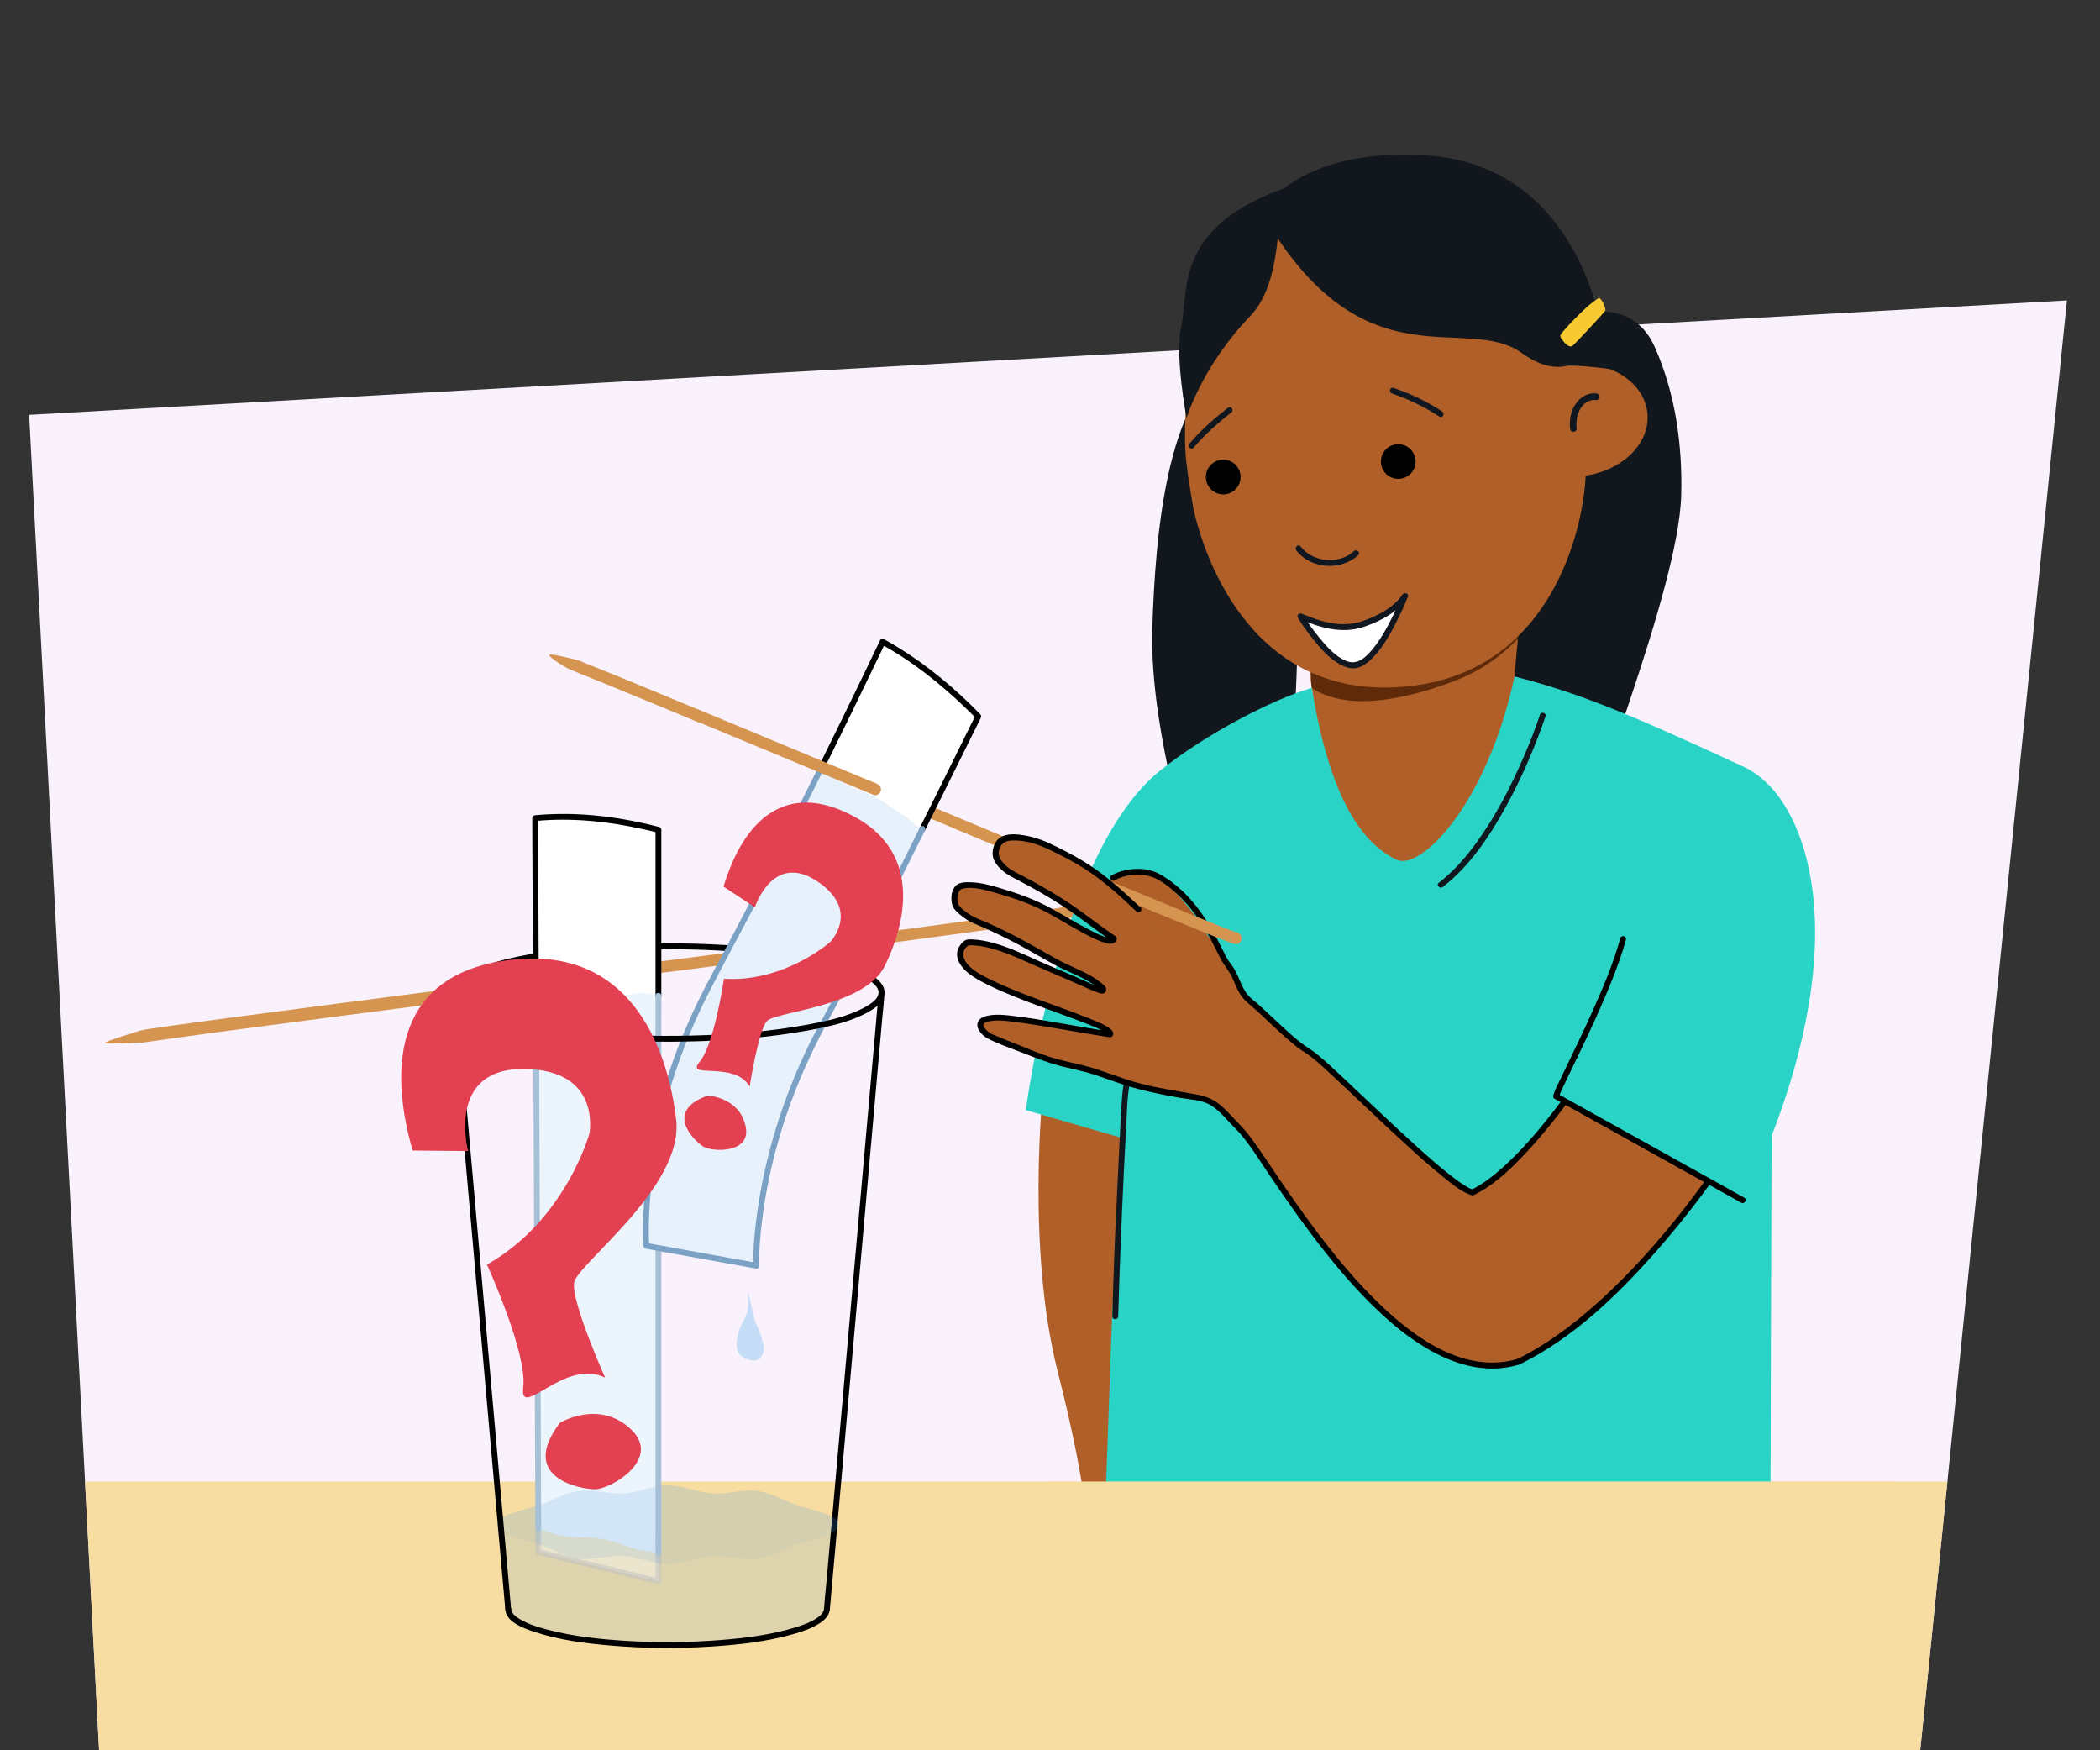 <?xml version="1.0" encoding="UTF-8"?>
<svg xmlns="http://www.w3.org/2000/svg" xmlns:xlink="http://www.w3.org/1999/xlink" version="1.1" viewBox="0 0 720 600">
  <rect x="0" y="0" width="720" height="600" fill="#333333" stroke="none"/>
  <!-- Generator: Adobe Illustrator 29.8.1, SVG Export Plug-In . SVG Version: 2.1.1 Build 2)  -->
  <defs>
    <style>
      .st0 {
        fill: #e34051;
      }

      .st1 {
        fill: #cb975c;
      }

      .st2 {
        mix-blend-mode: multiply;
        opacity: .56;
      }

      .st3 {
        opacity: .39;
      }

      .st3, .st4 {
        fill: #c0dbf6;
      }

      .st5 {
        fill: #92481f;
      }

      .st6 {
        fill: #d59551;
      }

      .st7 {
        fill: #29d4c7;
      }

      .st8 {
        fill: #11171f;
      }

      .st9 {
        fill: #5e2a09;
      }

      .st10 {
        opacity: .15;
      }

      .st10, .st11 {
        fill: #479de1;
      }

      .st12 {
        isolation: isolate;
      }

      .st11 {
        opacity: .2;
      }

      .st13 {
        fill: #c3c3c3;
      }

      .st14 {
        fill: #7ba2c5;
      }

      .st15 {
        fill: #101720;
      }

      .st16 {
        clip-path: url(#clippath-1);
      }

      .st17 {
        fill: #fff;
      }

      .st18 {
        fill: #f8dda3;
      }

      .st19 {
        fill: #f8ca31;
      }

      .st20 {
        opacity: .88;
      }

      .st21 {
        opacity: .44;
      }

      .st22 {
        opacity: .41;
      }

      .st23 {
        opacity: .53;
      }

      .st24 {
        opacity: .3;
      }

      .st25 {
        fill: #5ca747;
      }

      .st26 {
        fill: #12171d;
      }

      .st27 {
        fill: #af5f27;
      }

      .st28 {
        fill: #f9f2fd;
      }

      .st29 {
        clip-path: url(#clippath);
      }

      .st30 {
        fill: #a6c0d8;
      }
    </style>
    <clipPath id="clippath">
      <path id="Path_175711" data-name="Path_17571" class="st28" d="M33.99,600L10,142.21l698.65-39.23-50.29,497.02H33.99Z"/>
    </clipPath>
    <clipPath id="clippath-1">
      <path class="st27" d="M449.7,223.69l-.32,6.89c.19,2.93-.12,1.93.39,5.23,2.57,16.65.23,70.42,29.93,67.42,29.71-3,42.9-63.7,41.54-84.43l-.68-10.34c-6.47,5.39-15.4,10.15-25.92,13.37-17.42,5.32-33.72,6.69-44.95,1.87Z"/>
    </clipPath>
  </defs>
  <g class="st12">
    <g id="Voorgrond">
      <g>
        <g id="Achtergrond_2">
          <path id="Path_17571" class="st28" d="M33.99,600L10,142.21l698.65-39.23-50.29,497.02H33.99Z"/>
          <g class="st29">
            <rect class="st18" x="9.09" y="507.87" width="671.4" height="99.99"/>
          </g>
        </g>
        <path d="M170.11,348.65c-3.03-.9-6.06-1.93-8.84-3.45-1.61-.88-3.61-2.07-4.37-3.85s.57-3.43,2.07-4.6c2.51-1.95,5.65-3.12,8.63-4.12,4.43-1.48,9.01-2.52,13.59-3.39,12.56-2.36,25.4-3.34,38.16-3.7,14.09-.4,28.25,0,42.27,1.52,6.32.68,12.63,1.6,18.85,2.94,4.66,1.01,9.37,2.21,13.75,4.11,1.17.51,2.19-1.21,1.01-1.73-9.26-4.03-19.63-5.61-29.58-6.86-14.55-1.82-29.27-2.36-43.93-2.05-13.5.29-27.08,1.27-40.37,3.71-4.9.9-9.8,1.99-14.53,3.6-3.13,1.06-6.34,2.32-8.99,4.34-2.05,1.57-3.85,3.93-2.91,6.64.72,2.1,2.67,3.57,4.5,4.68,3.12,1.89,6.67,3.09,10.15,4.13,1.24.37,1.76-1.56.53-1.93h0Z"/>
        <path class="st10" d="M273.88,529.21c-4.14,1.13-8.71,4.35-14.42,5.11-4.63.62-9.92-1.18-15.31-.87-4.83.28-9.84,2.73-15.09,2.73s-10.26-2.44-15.08-2.73c-5.39-.32-10.68,1.48-15.31.87-5.7-.76-10.28-3.98-14.42-5.11-6.8-1.86-12.3-3.28-13.47-5.59-.52-.24-.56-.42-.56-.42,0,0,3.38,17.13,3.81,26.65.44,9.67,26.08,13.77,55.82,13.77s52.15-4.69,53.62-12.29c1.92-9.9,3.48-21.86,3.76-27.53-1.36,2.19-6.74,3.59-13.36,5.4Z"/>
        <g>
          <path class="st27" d="M449.7,223.69l-.32,6.89c.19,2.93-.12,1.93.39,5.23,2.57,16.65.23,70.42,29.93,67.42,29.71-3,42.9-63.7,41.54-84.43l-.68-10.34c-6.47,5.39-15.4,10.15-25.92,13.37-17.42,5.32-33.72,6.69-44.95,1.87Z"/>
          <g class="st16">
            <path class="st9" d="M447.91,214.53l.81,20.54c11.79,8.93,31.72,5.2,49.37-1.42,11.64-4.37,17.94-10.11,25.56-17.76l.05-1.06c-11.08,9.85-22.24,16.48-37.72,16.19-15.48-.29-27.37-6.22-38.07-16.48Z"/>
          </g>
        </g>
        <path class="st26" d="M542.26,293.58c-.82-10.14,33.34-90.55,34.16-123.92.42-17.22-1.94-34.66-9.08-50.72-2.26-5.09-6.02-9.37-12.01-11.26-5.45-1.72-11.31-1.06-15.83,2.1-3.8,2.66,3.51-.76.94,2.84-.7.99-8.34,19.96-8.3,22.13.31,17.51-25.13,122.07-7.64,156.74l17.76,2.09Z"/>
        <path class="st26" d="M443.09,132.69c-.54-1.6-2.08-2.49-2.85-4.83-1.98-5.97-7.02-6.21-12.27-5.35-28.36,4.62-31.91,63.57-32.88,92.37-1.06,31.64,10.76,70.7,15.65,89.71,16.64-3.96,5.45-4.47,22.52-3.38,17.71-28.89,9.78-156.94,11.58-160.28.68-1.26-1.75-8.24-1.75-8.24Z"/>
        <path class="st6" d="M202.13,336.66c17.13-2.17,34.26-4.37,51.38-6.6,15.7-2.04,31.39-4.11,47.09-6.2,12.83-1.71,25.66-3.44,38.49-5.21,8.54-1.18,17.08-2.36,25.6-3.65,2.18-.33,4.37-.66,6.55-1.05.5-.09,1.01-.16,1.5-.3,1.48-.43,2.45-2.17,1.16-3.46-.43-.43-.95-.57-1.53-.61-2.57-.21-2.55,3.79,0,4-.37-.03-.93-.13-1.29-.56l-.51-.88-.07-.52.27-1.01c.05-.1.9-1.06,1.11-.87,0,0-.13.04-.14.04-.18.02-.37.09-.54.12-.63.13-1.26.24-1.9.35-2.31.39-4.63.74-6.95,1.09-8.3,1.24-16.61,2.4-24.92,3.54-26.92,3.72-53.87,7.27-80.82,10.78-18.15,2.36-36.3,4.7-54.45,7-1.07.14-2,.82-2,2,0,.98.92,2.14,2,2h0Z"/>
        <g>
          <g class="st22">
            <path class="st17" d="M225.74,542.09v-9.81c-1.24-.05-2.74-.2-4.84-.58-7.06-1.3-6.9-2.69-13.96-3.99-7.06-1.3-7.22.1-14.28-1.2-4.15-.76-5.8-1.56-7.89-2.35l.07,7.87,40.9,10.06Z"/>
          </g>
          <g class="st2">
            <path class="st13" d="M183.56,524.16c.02,2.62.05,5.25.07,7.87,0,.43.31.86.73.96,12,2.94,24,5.87,36,8.81,1.7.42,3.41.83,5.11,1.25.63.15,1.27-.3,1.27-.96v-9.81c0-1.29-2-1.29-2,0v9.81l1.27-.96c-12-2.94-24-5.87-36-8.81-1.7-.42-3.41-.83-5.11-1.25l.73.96c-.02-2.62-.05-5.25-.07-7.87-.01-1.29-2.01-1.29-2,0h0Z"/>
          </g>
        </g>
        <g>
          <path class="st17" d="M203.69,280.42c-10.16-.96-20.09.02-20.09.02l1.07,243.65c2.09.79,3.74,1.59,7.89,2.35,2.84.52,4.56.61,6.07.61,2.19,0,3.96-.17,8.11.59,4.31.79,5.93,1.62,8.14,2.44l.22.04c1.39.51,3.02,1.01,5.69,1.5,2.11.39,3.6.53,4.84.58v-247.76s-11.66-3.06-21.95-4.03Z"/>
          <path d="M226.74,341.34c0-6.41,0-12.82,0-19.23,0-10.21,0-20.43,0-30.64v-7.01c0-.43-.31-.85-.73-.96-11.97-3.12-24.24-4.85-36.62-4.41-1.97.07-3.94.17-5.91.36-.54.05-1,.42-1,1,.03,6.76.06,13.52.09,20.28.05,10.82.1,21.64.14,32.47.01,2.48.02,4.95.03,7.43,0,1.29,2.01,1.29,2,0-.03-6.76-.06-13.52-.09-20.28-.05-10.82-.1-21.64-.14-32.47-.01-2.48-.02-4.95-.03-7.43l-1,1c12.49-1.21,24.91.1,37.12,2.82,1.63.36,3.26.74,4.88,1.16l-.73-.96c0,6.41,0,12.82,0,19.23,0,10.21,0,20.43,0,30.64v7.01c0,1.29,2,1.29,2,0h0Z"/>
        </g>
        <g class="st23">
          <path class="st5" d="M200.33,501.05c.59.76,1.36,1.35,2.05,2.02s1.45,1.4,2.32,1.93c1.17.71,2.7,1.31,4.07.92,1.17-.34,1.9-1.48,1.85-2.67-.03-.87-.45-1.75-.96-2.44-.64-.88-1.45-1.58-2.6-1.57-.46,0-.92.13-1.36.24-.16.04-.72.1-.08.05-.66.05.57.15.79.4l-1.95,3.34c.78.18,1.51.48,2.32.53.71.04,1.36-.16,1.99-.46,1.6-.76,2.15-2.71.87-4.04-.76-.79-2.03-.96-3.07-.91s-2.23.26-3.03,1.02c-.99.95-.62,2.43.4,3.14s2.8.94,3.95.3c1.49-.82,1.97-2.88.76-4.16-1.27-1.34-3.31-1.52-5-1.06-1.07.29-2.22.87-2.54,2.03-.44,1.58.9,2.85,2.34,3.12,1.22.23,2.5.01,3.71-.18,1.29-.21,2.46-.85,3.41-1.74,1.4-1.32,1.59-3.37-.1-4.55-1.01-.71-2.48-.77-3.67-.73-1.33.04-2.71.34-3.8,1.12-.68.49-1.35,1.1-1.59,1.94-.28,1,.07,2.03.8,2.75.98.94,2.43.99,3.69.86,1.4-.14,2.8-.48,3.98-1.28s2.34-1.91,2.54-3.4-.68-2.82-2.01-3.48c-1.18-.58-2.44-.88-3.74-1.04-.69-.08-1.38-.1-2.07-.08-.65.01-1.32,0-1.95.19-.96.29-1.75,1.06-2.04,2.02-.12.41-.13.82-.08,1.23.03.19.05.38.09.57.05.22.04.53.03-.08,0-.65.47-1.22,1.08-1.41-.17.05-.22-.02.36-.04h-.05c.77-.04,1.06.48.86,1.57.33,1.17.87,1.58-.21,1.85-1.6.41-.56.04-.44.06.11.02.24,0,.34,0,.66.04,1.33.12,1.99.17.61.05,1.31.13,1.9-.06,1.06-.33,1.7-1.4,1.43-2.5-.22-.87-.94-1.55-1.8-1.78-1.04-.28-2.19-.11-3.22.12-1.34.3-2.66.9-3.69,1.82-1.23,1.09-1.72,3.04-.4,4.29.8.75,1.88.91,2.91,1.11,1.47.29,2.94.38,4.42.11,1.86-.35,4.71-2.27,3.46-4.47-.74-1.3-2.47-1.44-3.77-1.11s-2.45,1.21-3.27,2.29c-.72.95-1.09,2.26-.75,3.43s1.29,1.92,2.39,2.35c1.58.61,3.63.54,5.17-.17,1.13-.52,2.05-1.43,2.69-2.49.31-.51.65-1.07.8-1.65.27-1.01-.03-2.03-.7-2.8s-1.74-1.23-2.75-1.52c-.89-.25-1.81-.5-2.72-.69-1.56-.33-2.98-.3-4.45.36-.62.28-.99,1.08-.99,1.73,0,.77.41,1.29.99,1.73.87.66,2.14.79,3.19.7.92-.08,1.87-.23,2.74-.56,1.2-.46,2.32-1.14,3.01-2.26.78-1.27,1.07-3.18-.03-4.35-.14-.14-.33-.28-.49-.39-.14-.09-.85-.39-.49-.22s-.39-.17-.32-.14c-.17-.07-.33-.14-.5-.2-.59-.19-1.24-.3-1.85-.4-.85-.13-1.72-.24-2.58-.17-1.53.12-3.37.39-4.44,1.61-1.01,1.14-1,2.89.11,3.98.37.37.81.62,1.28.82.16.07.32.13.47.21.08.04.15.09.23.12.3.13-.34-.32-.12-.08l.88-3.34c-.08.03-.18.04-.26.08-.21.08.52-.06.08,0-.33.04-.68.07-1,.14-.7.16-1.44.59-1.78,1.25-.72,1.4.01,2.69.87,3.79.11.14.21.28.33.41.13.16-.22-.42-.12-.16.06.16-.02-.11-.02-.13-.14-1.16.39-1.48.08-1.03-.06.09-.11.18-.16.27-.13.26-.25.55-.32.83-.31,1.38-.11,2.93,1.19,3.74,1.16.73,2.52-.02,2.94-1.2s-.27-2.43-1.29-3.01c-1.35-.77-2.98-.04-3.38,1.42-.57,2.06,1.64,3.06,3.28,3.16,1,.06,2.09-.32,2.6-1.24.58-1.06.41-2.5-.45-3.37-.68-.7-1.59-.89-2.53-.98-.33-.03-.66-.05-1-.02-.28.02-.6.06-.88.14-.21.07-.42.16-.63.26.24-.09.24-.11.02-.06-1.04.15-1.7,1.52-1.4,2.46.37,1.14,1.35,1.56,2.46,1.4.21-.03.35-.09.55-.18.3-.13.32-.14.06-.02l.17-.04c0,.06-.34.02.08.03.15,0,.29.02.44.03.35,0-.33-.1-.11-.02.03.01.31.07.3.07l-.25-.11c.14.08.14.08-.01-.03-.2-.26-.51-.53-.49-.9l.2-.66.9-.7c.44-.14.34-.03.08-.03-.08,0-.17-.02-.25-.02-.2.01.49.1.32.04-.13-.05-.31-.09-.45-.11-.22-.03.43.24.17.07l.27.21c-.22,1.94-.12,2.59.3,1.94l-1.2.92c-.9.19-2.14-.58-1.74-1.7l2.94-1.2c.32.2.54.47.64.81-.05-.21-.04-.14.02.19,0,0,.08-.65-.02-.22-.08.37.04-.07.04-.14.05-.15.03-.1-.05.14.04-.07.08-.13.13-.2.57-.96.46-2.08-.19-2.97-.15-.21-.31-.41-.47-.61-.04-.05-.07-.09-.11-.14-.13-.16-.1-.13.08.11-.1.1-.56-1.19-.28-.35-.09-.36-.1-.12-.03.71-.17.54-.49.89-.97,1.04.03.03.35-.13.38-.08-.3.04-.34.05-.12.02.22-.03.44-.06.66-.09.15-.03.3-.05.45-.11,1.42-.53,1.97-2.18.88-3.34-.42-.46-.96-.68-1.51-.93-.11-.05-.21-.1-.32-.15-.08-.04-.47-.24-.17-.09.2.1.13.09.05.01.11.11.2.24.26.38.07.15.11.31.11.48,0-.26-.04.28-.04.29-.09.32-.1.29-.32.54.26-.29-.16.08-.11.06.08-.04.17-.1.25-.14.35-.2-.34.1-.04.02.23-.07.46-.14.7-.19.11-.02.22-.04.33-.06.05,0,.11-.02.16-.03.29-.05-.17.04-.21.03.14.05.45-.05.61-.06.15,0,.3-.02.44-.02.19,0,.37.01.56.03.1,0,.2.02.31.03,0,0,.34.04.14.01s.13.02.14.02c.1.02.2.04.3.06.24.05.47.11.7.16.21.05.43.11.64.15s0,0-.04-.03c.14.05.27.13.41.19l.24.1-.96-1.01c-.02-.07-.01-.22-.04-.28-.05-.11,0,0-.03.11-.02.07-.22.49-.09.29.11-.18-.03.02-.05.05.01-.02.24-.26.09-.1-.05.05-.36.39-.18.21.16-.16.01,0-.04.03-.07.04-.13.08-.2.12s-.13.08-.2.11c-.05.03-.45.2-.18.09.24-.09,0,0-.05.01-.1.03-.19.07-.29.09-.16.05-.32.09-.48.13-.14.03-.29.06-.43.09-.02,0-.24.06-.27.05.08.03.39-.04.09-.01-.11.01-1.03-.02-1.06.02.02-.03.49.12.1.01-.02,0-.27-.05-.27-.07,0-.07.33.25.17.07-.06-.06-.2-.13-.27-.18v3.45c-.3.13.09,0,.2-.04.04,0,.32-.04.09-.02s.06,0,.09,0c.18,0,.36,0,.54.01.03,0,.33.04.09,0s.14.03.18.04c.63.12,1.25.32,1.88.47.51.12,1.02.25,1.53.41.01,0,.19.06.19.07,0,.03-.36-.2-.18-.08.12.08.26.14.38.2.31.16-.29-.26-.04-.03.05.04.2.19-.02-.04-.1-.13-.12-.16-.07-.07.05.09.04.06-.04-.1-.04-.24-.09-.47-.06-.73,0-.03.16-.3.05-.09-.08.15-.16.29-.24.44s-.16.28-.24.42c-.04.07-.09.13-.13.2-.13.2-.07.07.03-.04-.11.11-.2.23-.31.33-.14.14-.34.24-.06.07-.13.08-.26.17-.4.25-.07.04-.15.07-.22.11-.25.15.38-.11.24-.1-.15.01-.33.1-.49.13-.09.02-.44.07-.06.02s-.05,0-.14,0c-.21.01-.43.02-.64.01-.11,0-.22,0-.33-.02-.05,0-.11-.01-.16-.02-.24-.01.44.09.21.03-.2-.06-.41-.1-.61-.15-.04,0-.11-.05-.14-.05,0,0,.4.2.25.1-.05-.04-.22-.16-.28-.16.18.01.32.36.13.09s.28.4.11.13c-.16-.25.15.46.08.16,0,.02,0,.46.04.31.01-.04,0-.15,0-.19-.03-.17,0,.26-.04.27.05-.03,0-.25.07-.26.04,0-.21.35-.06.16.04-.05.07-.13.1-.19.04-.06.08-.12.12-.18.11-.19-.07.1-.08.11.13-.11.26-.25.38-.38.14-.16-.08.05-.1.07.06-.04.13-.09.19-.13.13-.08.27-.15.4-.23.18-.12-.1.04-.13.05.07-.02.14-.05.21-.07s.14-.04.21-.06c.33-.09-.1,0-.11,0,.03-.07.56.05.02-.04.35.06.05.04-.13-.08l-.4-.99c-.43-.4-.54-.79-.32-1.18.09-.27.1-.22.04-.13-.02.04.27-.44.19-.26-.02.04-.09.09-.13.12-.08.07.41-.28.1-.08-.08.05-.17.11-.25.16-.17.11-.35.2-.53.29-.3.17.13-.1.23-.09-.07,0-.2.06-.26.08-.18.05-.36.08-.54.11.37-.05-.19,0-.31,0-.38.01-.76,0-1.14-.04-.09,0-.19-.02-.28-.03.04,0,.3.05.07,0-.21-.04-.42-.08-.63-.12-.24-.05-.49-.09-.74-.14-.15-.03-.29-.07-.44-.11-.02,0-.17-.06-.18-.06.05-.05.43.26.11.03-.18-.12.22.18.2.16l.44,1.05-.04.28s-.16.38-.05.18c.1-.19-.22.2-.04.07.05-.04.11-.1.16-.15.24-.23-.04.08-.08.06.03.01.4-.26.43-.27.19-.11.39-.22.59-.3-.3.12.24-.07.33-.1.21-.07.43-.12.65-.17.09-.02.19-.04.28-.06.04,0,.42-.07.2-.04-.19.03.09,0,.14-.01.12,0,.23-.02.35-.02.06,0,.11,0,.17,0,.27-.01-.13-.02-.2-.04.13.03.13.08-.04-.04-.5-.35-.97-.49-.87-1.45l.27-1.01h0c.24-.23.48-.47.72-.7.39-.26.59-.22.4-.17.95-.24.55-.05.4-.05-.09,0-.17,0-.26,0-.26,0-.51-.02-.77-.04-.58-.04-1.15-.1-1.73-.15-.48-.04-.93-.07-1.4.05-1.52.38-2.3,2.3-1.34,3.56.72.93,2.12,1.13,3.12.52,1.11-.69,1.43-1.89,1.12-3.11l-.02-.08c-.04-.19-.05-.2-.01-.04l.02.12c0,.26-.07.48-.22.66-.07.09-.65.44-.64.34,0-.03,1.49-.04,1.59-.04.28,0,.55.01.83.03.1,0,.21.02.31.03.34,0-.25-.05.08,0,.49.08.96.2,1.44.34.16.05.32.11.49.16.37.12-.1-.05-.1-.05.03,0,.2.1.25.12.03.02.23.13.23.14-.03.08-.31-.41-.1-.08.05.08.24.33-.08-.12.17.25-.06-.14-.08-.27-.03-.17.04-.3.06-.46.03-.24-.03.02-.06.11-.09.25.22-.21.03-.02-.08.08-.14.16-.22.23-.13.13-.26.24-.4.36-.26.22,0,0,.04-.04-.16.1-.3.2-.46.29-.11.06-.21.11-.32.17.07-.04.35-.12-.02,0-.23.08-.46.15-.69.21s-.47.1-.71.14c.37-.05-.12,0-.25.01-.18.01-.36.02-.55.02-.1,0-.19,0-.29,0-.36,0,.05,0,.11.01-.32-.06.03.03.1.07-.3-.16.05.05.09.09.5.47.36,1.01.21,1.53-.14.19-.16.23-.06.12.04-.04.08-.08.12-.11.2-.2-.25.12,0,.01.1-.04.19-.12.28-.17.06-.03.38-.15.13-.07s.09-.02.15-.04c.21-.06.42-.1.64-.15.29-.06-.34.01-.04.01.14,0,.28-.02.41-.02.44-.01.88.02,1.32.05.26.02.1-.08-.06,0,.04-.02.27.06.29.07.12.03.33.16-.1-.05l.11.06c-.2-.1-.34-.27-.41-.49-.21-.37-.33-.75-.12-1.18,0-.02.12-.27.17-.26-.03,0-.47.45-.52.49.3-.27-.14.08-.26.15-.09.05-.19.09-.28.15.38-.22,0-.01-.11.03-.21.07-.43.1-.65.15.31-.08.05,0-.12.01-.42.05-.83.12-1.26.14-.1,0-.21,0-.31,0-.08,0-.15,0-.23,0-.16-.01-.1,0,.17.03-.03.03-.26-.09-.26-.06,0-.02.4.22.14.05.2.13.37.29.48.5.36.64.34,1.21-.04,1.7-.26.36-.31.47-.17.32.02-.02-.43.38-.22.18.05-.05.35-.16,0-.02s.14-.04.24-.07c.15-.04.3-.08.45-.11.06-.01.13-.02.19-.04.34-.07-.14.03-.22.02.09,0,.23-.01.33-.02.34-.04-.52-.12-.14-.02.15.04.29.07.44.11.07.02.14.05.2.07.32.09-.31-.19-.14-.06.05.04.12.08.18.1.21.07-.35-.33-.15-.11-.5-.53-.55-1.42-.04-1.96-.26.27-.08-.06.51-.26-.34.11.36-.05.1-.01-.02,0-.2,0-.2,0,.28.04.34.05.19.02-.07-.01-.14-.03-.2-.05-.24-.04-.03-.14.11.07-.04-.06-.22-.12-.28-.16l.4,3.14c-.34.25-.43.32-.27.21.17-.09.07-.05-.28.11.08,0,.17-.06.25-.08.09-.03.19-.04.28-.07.52-.13-.36.01,0,0,.22-.01.44-.03.67-.02.07,0,.14,0,.22.01.22.02.14.01-.23-.03.03.03.24.06.27.06.31.04-.42-.21-.18-.07-.22-.13-.39-.31-.52-.54-.2-.31-.22-.64-.06-1-.05-.35.04-.65.27-.89.26-.19.3-.24.12-.13-.27.21.36-.08.04-.02-.1.02-.42.18-.13.05.2-.03.19-.04-.03-.04.23.03.23.02-.01-.03-.41-.14-.83-.26-1.25-.36-1.98-.45-3.29,1.85-1.95,3.34.71.78,1.77.86,2.74.68.27-.05.54-.13.81-.19.16-.04.54-.04-.08,0,.49-.03-.99-.41-.59-.16-.18-.11-.36-.29-.1-.03.28.27-.22-.37-.01,0,.07.12.14.22.2.34.03.06.06.12.09.18.07.14.04.08-.08-.19,0,.04.07.28.1.32-.12-.18-.06-.39,0-.62.12-.48.53-.85,1-.99-.32.1.57-.01.12-.03-.17,0,.53.14.11,0-.11-.03-.22-.06-.33-.09-.08-.03-.45-.2-.14-.04s-.1-.05-.16-.08c-.15-.07-.3-.15-.45-.24-.09-.05-.17-.1-.25-.16-.04-.02-.49-.38-.18-.11-.55-.46-1.04-.98-1.56-1.47-.57-.53-1.17-1.02-1.65-1.64-.65-.83-2.16-.73-2.83,0-.81.88-.69,1.94,0,2.83h0Z"/>
        </g>
        <path class="st27" d="M357.69,372.57s-5.99,54.87,4.99,97.77c10.97,42.9,10.97,61.85,10.97,61.85l30.93-16.96,2.99-45.89s-5.99-61.85-6.98-65.84c-1-3.99-17.96-30.93-17.96-30.93h-24.94Z"/>
        <g>
          <path class="st7" d="M397.87,264.06c15.87-12.64,38.56-24.39,51.9-28.25,5.64,34.71,15.75,52.67,29.1,58.92,8.22,3.85,30.92-18.93,40.4-62.83,20.77,5.34,36.43,11.42,78.25,30.8,14.47,6.71,20.17,24.41,22.19,33,12.17,51.88-22.19,115.72-22.19,115.72l-7.64-21.43,17.67-49.19-.69,225.29-229.67-1.11,4.12-114.43s3.12-46.3,2.99-60.56l-32.59-9.44s11.4-88.8,46.16-116.49Z"/>
          <path class="st8" d="M527.96,245.03c-1.63,5.04-3.62,9.98-5.73,14.84-4.38,10.1-9.51,20-15.98,28.94-3.71,5.12-7.95,9.95-12.97,13.83-1.02.79.41,2.19,1.41,1.41,9.11-7.05,15.8-17.04,21.34-27.01,4.64-8.35,8.58-17.12,11.93-26.06.67-1.79,1.34-3.6,1.93-5.42.4-1.23-1.53-1.75-1.93-.53h0Z"/>
        </g>
        <g class="st20">
          <path class="st4" d="M256.39,442.64c.05,2.75.42,5.38-.32,7.52-.56,1.64-1.03,2.22-1.8,3.78-.89,1.81-1.46,3.78-1.66,5.79-.17,1.64-.03,3.46,1.07,4.69.73.81,1.77,1.25,2.81,1.59.88.29,1.83.54,2.73.32,1.23-.29,2.14-1.42,2.48-2.64s.14-2.09-.12-3.32c-.41-1.92-1.4-4.82-2.35-6.54-.7-1.27-2.32-9.84-2.84-11.19Z"/>
        </g>
        <path d="M301.23,340.62c-.17,1.88-.33,3.75-.5,5.63-.45,5.11-.91,10.22-1.36,15.33l-2.01,22.67c-.82,9.26-1.64,18.53-2.46,27.79-.9,10.11-1.79,20.21-2.69,30.32l-2.71,30.6c-.84,9.51-1.69,19.03-2.53,28.54-.71,8.04-1.43,16.08-2.14,24.12-.51,5.78-1.03,11.57-1.54,17.35-.24,2.74-.6,5.5-.73,8.25,0,.12-.02.23-.03.35-.11,1.28,1.89,1.27,2,0,.17-1.88.33-3.75.5-5.63l1.36-15.33c.67-7.56,1.34-15.12,2.01-22.67.82-9.26,1.64-18.53,2.46-27.79.9-10.11,1.79-20.21,2.69-30.32l2.71-30.6c.84-9.51,1.69-19.03,2.53-28.54l2.14-24.12c.51-5.78,1.03-11.57,1.54-17.35.24-2.74.6-5.5.73-8.25,0-.12.02-.23.03-.35.11-1.28-1.89-1.27-2,0h0Z"/>
        <path class="st1" d="M459.96,434.63c-10.73-12.75-22.48-30.06-30.08-40.96-2.22-3.19-10.11-13.58-13.7-15.06-3.11-1.28-8.68-2.71-11.99-3.32-17.49-3.21-18.21-4.4-28.72-7.86-6.2-2.04-12.64-2.72-18.69-5.16-2.08-.84-16.09-6.19-18.03-7.31-1.08-.62-7.35-5.93,3.55-6.19,9.05.5,29.18,4.52,38.16,5.78,1.4-3.31-35.35-12.55-47.57-21.29-1.72-1.23-4.01-3.44-3.91-6.56.05-1.58,1.98-3.62,2.79-3.64,9.93-.24,21.89,7.05,30.73,10.52,5.47,2.14,12.15,5.09,15.2,6.01.32.1.52-.38.31-.63-3.41-3.98-11.15-6.54-15.98-9.3-8.44-4.82-16.12-9.6-28.33-14.72-1.32-.55-5.51-3.79-5.87-5.17-.48-1.83-.47-4.17.91-5.76,1.24-1.43,6.42-.89,8.25-.44,6.91,1.68,16.68,4.56,25.21,9.72,17.23,10.43,19.1,9.83,19.55,8.48-13.41-9.6-22.47-15.67-33.44-22.03-2.21-1.28-4.65-1.8-6.29-3.76-1.64-1.96-1.26-3.34-.18-5.65,1.05-2.24,3.42-3,5.9-3.02,2.47-.01,6.75.88,9.02,1.86,10.68,4.64,17.39,8.25,28.3,17.51,2.21,1.87,2.29,2.8,4.23,4.07.43.28,4.5,6.86,7.81,7.96,2.72.9,7.16-.91,9.31.83,4.65,3.77,6.56-1.14,10.23,4.04,7.12,10.07,4.78,11.53,11.87,19.53,4.32,4.87,30.97,27.03,35.86,31.33,7.77,6.86,32.21,31.09,44.39,37.4l18.6,14.9,2.7,34.51s-7.07,3.33-7.21,4.02-5.39,2.45-5.39,2.45c0,0-6.11,1.2-10.01.34-3.9-.86-15.06-4.39-22.18-9.54-7.11-5.15-25.29-23.9-25.29-23.9"/>
        <path class="st27" d="M459.96,434.63c-10.73-12.75-22.48-30.06-30.08-40.96-2.22-3.19-10.11-13.58-13.7-15.06-3.11-1.28-8.68-2.71-11.99-3.32-17.49-3.21-18.21-4.4-28.72-7.86-6.2-2.04-12.64-2.72-18.69-5.16-2.08-.84-16.09-6.19-18.03-7.31-1.08-.62-7.35-5.93,3.55-6.19,9.05.5,29.18,4.52,38.16,5.78,1.4-3.31-35.35-12.55-47.57-21.29-1.72-1.23-4.01-3.44-3.91-6.56.05-1.58,1.98-3.62,2.79-3.64,9.93-.24,21.89,7.05,30.73,10.52,5.47,2.14,12.15,5.09,15.2,6.01.32.1.52-.38.31-.63-3.41-3.98-11.15-6.54-15.98-9.3-8.44-4.82-16.12-9.6-28.33-14.72-1.32-.55-5.51-3.79-5.87-5.17-.48-1.83-.47-4.17.91-5.76,1.24-1.43,6.42-.89,8.25-.44,6.91,1.68,16.68,4.56,25.21,9.72,17.23,10.43,19.1,9.83,19.55,8.48-13.41-9.6-22.47-15.67-33.44-22.03-2.21-1.28-4.65-1.8-6.29-3.76-1.64-1.96-1.26-3.34-.18-5.65,1.05-2.24,3.42-3,5.9-3.02,2.47-.01,6.75.88,9.02,1.86,10.68,4.64,17.39,8.25,28.3,17.51,2.21,1.87,2.29,2.8,4.23,4.07.43.28,4.5,6.86,7.81,7.96,2.72.9,7.16-.91,9.31.83,4.65,3.77,6.56-1.14,10.23,4.04,7.12,10.07,4.78,11.53,11.87,19.53,4.32,4.87,30.97,27.03,35.86,31.33,7.77,6.86,32.21,31.09,44.39,37.4l18.6,14.9,2.7,34.51s-7.07,3.33-7.21,4.02-5.39,2.45-5.39,2.45c0,0-6.11,1.2-10.01.34-3.9-.86-15.06-4.39-22.18-9.54-7.11-5.15-25.29-23.9-25.29-23.9"/>
        <path class="st27" d="M412.56,318.2c-2.99-5.49-10.92-13.84-11.02-13.9s-6.23-4.87-8.99-5.51c-4.45-1.03-12.08,2.94-12.08,2.94l6.22,10.13,3.71,3.36,30.81,17.27-8.65-14.3Z"/>
        <path d="M505.19,407.78c-1.09-.19-1.95-.73-2.97-1.36-1.54-.95-3-2.02-4.43-3.13-4.09-3.16-7.97-6.6-11.81-10.06-8.72-7.86-17.17-16.02-25.74-24.03-2.9-2.71-5.8-5.47-8.88-7.98-1-.81-2.02-1.49-3.1-2.18-3-1.93-5.66-4.41-8.29-6.81-2.83-2.59-5.58-5.27-8.44-7.83-1.21-1.08-2.6-2.05-3.66-3.27-1.3-1.5-2.09-3.38-2.87-5.18s-1.62-3.68-2.83-5.3c-.55-.73-.93-1.16-1.41-2.01-1.06-1.87-1.96-3.83-2.94-5.74-3-5.82-6.51-11.45-11.1-16.16-2.7-2.77-5.77-5.21-9.15-7.1s-7.13-2.07-10.76-1.51c-2,.31-3.92.94-5.69,1.91-1.13.62-.12,2.35,1.01,1.73,3.53-1.94,8.07-2.46,11.96-1.42,3.55.95,6.86,3.7,9.52,6.14,4.97,4.58,8.72,10.26,11.86,16.2,1.09,2.06,2.08,4.16,3.18,6.22s2.73,3.88,3.76,6.07c.84,1.77,1.51,3.63,2.49,5.33.91,1.58,2.07,2.81,3.46,3.96,2.71,2.26,5.24,4.74,7.81,7.14,2.78,2.6,5.58,5.21,8.59,7.55,1.46,1.13,3.07,2.02,4.53,3.13,2.65,2.02,5.44,4.69,8,7.07,8.4,7.8,16.64,15.78,25.11,23.5,3.98,3.63,8,7.22,12.19,10.61,2.67,2.16,5.48,4.56,8.65,5.95.46.2.93.39,1.43.48,1.26.22,1.8-1.71.53-1.93h0Z"/>
        <path class="st11" d="M287.56,522.69c0,2.88-6.03,4.42-13.7,6.52-4.14,1.13-8.71,4.35-14.42,5.11-4.63.62-9.92-1.18-15.31-.87-4.83.28-9.84,2.73-15.09,2.73s-10.26-2.44-15.08-2.73c-5.39-.32-10.68,1.48-15.31.87-5.7-.76-10.28-3.98-14.42-5.11-7.67-2.1-13.7-3.64-13.7-6.52s6.03-4.42,13.7-6.52c4.14-1.13,8.71-4.35,14.42-5.11,4.63-.62,9.92,1.18,15.31.87,4.83-.28,9.84-2.73,15.09-2.73s10.26,2.44,15.08,2.73c5.39.32,10.68-1.48,15.31-.87,5.7.76,10.28,3.98,14.42,5.11,7.67,2.1,13.7,3.64,13.7,6.52Z"/>
        <path d="M175.23,551.57c-.17-1.88-.33-3.75-.5-5.63l-1.36-15.33-2.01-22.67-2.46-27.79-2.69-30.32c-.9-10.2-1.81-20.4-2.71-30.6-.84-9.51-1.69-19.03-2.53-28.54-.71-8.04-1.43-16.08-2.14-24.12l-1.54-17.35c-.24-2.75-.46-5.5-.73-8.25-.01-.12-.02-.23-.03-.35-.11-1.27-2.11-1.28-2,0,.17,1.88.33,3.75.5,5.63.45,5.11.91,10.22,1.36,15.33l2.01,22.67c.82,9.26,1.64,18.53,2.46,27.79.9,10.11,1.79,20.21,2.69,30.32s1.81,20.4,2.71,30.6c.84,9.51,1.69,19.03,2.53,28.54l2.14,24.12c.51,5.78,1.03,11.57,1.54,17.35.24,2.75.46,5.5.73,8.25.01.12.02.23.03.35.11,1.27,2.11,1.28,2,0h0Z"/>
        <g>
          <path class="st17" d="M300.53,270.71c69.64,29.14,125.85,52.67,123.11,50.81"/>
          <path class="st6" d="M300,272.64c24.71,10.34,49.41,20.69,74.14,30.98,14.59,6.07,29.15,12.23,43.85,18.04,1.49.59,2.97,1.2,4.49,1.71.4.13.8.27,1.22.26,2.23-.02,2.53-2.73.94-3.83-2.13-1.46-4.13,2-2.02,3.45-.49-.33-1.26-1.01-.82-2.16l.51-.88c-.1.1,1.91-.58,1.37-.58-.19,0,.48.05.48.06,0,0-.12-.03-.12-.03-.11-.06-.28-.08-.4-.12-.44-.14-.87-.31-1.3-.47-1.57-.59-3.14-1.21-4.7-1.83-5.69-2.27-11.35-4.6-17.02-6.94-19.21-7.92-38.37-15.93-57.54-23.94-14.01-5.86-28.02-11.72-42.03-17.58-1-.42-2.2.45-2.46,1.4-.32,1.15.4,2.04,1.4,2.46h0Z"/>
        </g>
        <g>
          <g>
            <path class="st27" d="M520.63,466.8c42.9-21.03,80.57-85.02,80.57-85.02l-61.02-9.47s-19.23,28.59-35.25,36.43"/>
            <path d="M521.14,467.66c17.98-8.85,33.02-23.25,46.18-38.13,10.83-12.24,20.68-25.4,29.61-39.08,1.76-2.69,3.51-5.4,5.14-8.17.3-.5.05-1.37-.6-1.47-6.89-1.07-13.78-2.14-20.68-3.21-10.93-1.7-21.87-3.39-32.8-5.09-2.51-.39-5.03-.78-7.54-1.17-.47-.07-.86.06-1.13.46-2.3,3.42-4.79,6.73-7.33,9.97-5.14,6.56-10.64,12.93-16.85,18.5-3.26,2.92-6.77,5.65-10.71,7.61-1.15.57-.14,2.3,1.01,1.73,7.43-3.68,13.61-9.89,19.14-15.94,4.96-5.43,9.56-11.2,13.87-17.16.88-1.22,1.76-2.44,2.6-3.69l-1.13.46c6.89,1.07,13.78,2.14,20.68,3.21,10.93,1.7,21.87,3.39,32.8,5.09,2.51.39,5.03.78,7.54,1.17l-.6-1.47c-4.62,7.84-9.83,15.37-15.18,22.73-11.24,15.49-23.68,30.33-37.99,43.08-8.21,7.32-17.14,13.98-27.04,18.85-1.15.57-.14,2.29,1.01,1.73h0Z"/>
          </g>
          <path class="st7" d="M603.82,268.19c36.48,33.3-6.31,140.55-6.31,143.23l-64-35.63,42.27-59.68,28.04-47.91Z"/>
          <path d="M555.54,321.6c-2.43,8.81-6.04,17.28-9.78,25.6-3.34,7.42-6.94,14.71-10.44,22.05-.97,2.03-2.11,4.11-2.77,6.28-.13.41.08.92.46,1.13,7.23,4.03,14.46,8.05,21.69,12.08,11.47,6.39,22.95,12.78,34.42,19.16,2.63,1.46,5.26,2.93,7.88,4.39,1.13.63,2.14-1.1,1.01-1.73-7.23-4.03-14.46-8.05-21.69-12.08-11.47-6.39-22.95-12.78-34.42-19.16-2.63-1.46-5.26-2.93-7.88-4.39l.46,1.13c.54-1.8,1.48-3.51,2.28-5.21,1.52-3.19,3.07-6.36,4.6-9.55,3.98-8.28,7.87-16.62,11.27-25.16,1.83-4.59,3.53-9.25,4.84-14.01.34-1.24-1.59-1.77-1.93-.53h0Z"/>
        </g>
        <path class="st8" d="M385.32,371.31c-.71,3.83-.81,7.81-1.04,11.69s-.43,8.09-.61,12.13c-.51,11.31-1.16,22.61-1.58,33.92-.28,7.4-.5,14.8-.72,22.2-.04,1.29,1.96,1.29,2,0,.66-21.98,1.58-43.95,2.79-65.91.24-4.46.28-9.1,1.1-13.5.23-1.26-1.69-1.8-1.93-.53h0Z"/>
        <path class="st27" d="M389.28,310.74c-1.94-1.26-2.02-2.19-4.23-4.07-10.92-9.26-17.62-12.87-28.3-17.51-2.27-.99-6.54-1.87-9.02-1.86-2.47.01-4.84.78-5.9,3.02-1.08,2.31-1.46,3.69.18,5.65,1.64,1.96,4.08,2.48,6.29,3.76,10.97,6.36,20.03,12.43,33.44,22.03-.45,1.35,7.97-10.74,7.54-11.02Z"/>
        <g class="st24">
          <path class="st4" d="M222.73,340.62c-5.58-.6-7.17.72-11,.72s-7-.83-12.17-1.08-8.83.87-12.58.37c-1.44-.19-2.35-.31-3.11-.35l.81,183.82c2.09.79,3.74,1.58,7.89,2.35,2.84.52,4.56.61,6.07.61,2.19,0,3.96-.17,8.11.59,4.31.79,5.93,1.62,8.14,2.44l.22.04c1.39.51,3.02,1.01,5.69,1.5,2.11.39,3.6.53,4.84.58v-191.29c-.86-.08-1.82-.18-2.92-.3Z"/>
        </g>
        <path class="st30" d="M226.74,532.27v-183.19c0-2.47.07-4.95,0-7.42,0-.11,0-.22,0-.32,0-1.29-2-1.29-2,0v183.19c0,2.47-.07,4.95,0,7.42,0,.11,0,.22,0,.32,0,1.29,2,1.29,2,0h0Z"/>
        <path d="M390.98,311.06c-4.78-4.56-9.63-9.01-15.03-12.85-3.41-2.43-7.02-4.56-10.75-6.46s-7.54-3.92-11.63-4.89c-3.28-.77-8.41-1.76-11.22.7-1.47,1.29-2.22,3.74-1.99,5.65.25,2.11,1.83,3.88,3.37,5.25,1.63,1.45,3.59,2.36,5.5,3.36,2.25,1.18,4.48,2.39,6.69,3.64,3.22,1.83,6.39,3.75,9.47,5.81,5.43,3.64,10.52,7.74,15.94,11.39l-.46-1.13c.06-.19-.13.12.06-.07-.18.19.04-.05.06,0,.03.08-.74.03-.89,0-2.2-.44-4.29-1.56-6.27-2.56-4.57-2.31-8.88-5.05-13.37-7.49-4.94-2.69-10.24-4.74-15.61-6.37-3.92-1.19-8.02-2.52-12.14-2.61-1.56-.03-3.72-.04-4.94,1.12-1.61,1.54-1.79,4.14-1.39,6.2.33,1.73,1.7,2.9,3.01,3.98,1.39,1.14,2.78,2.1,4.44,2.78,5.25,2.17,10.38,4.63,15.4,7.31,4.27,2.29,8.42,4.8,12.69,7.08s8.6,3.72,12.53,6.29c.48.32.96.65,1.41,1.01.33.27.77.86,1.14,1.04l.2.22.67-.87s-.58-.17-.63-.18c-.42-.13-.84-.28-1.25-.44-2.3-.88-4.54-1.93-6.8-2.93-4.68-2.07-9.44-3.94-14.1-6.07s-9.47-4.33-14.48-5.72c-2.37-.65-4.81-1.12-7.26-1.22-.9-.04-1.75-.1-2.53.38-.86.53-1.59,1.43-2.07,2.31-2.1,3.93,1.54,7.86,4.61,9.88,2.72,1.8,5.69,3.22,8.66,4.56,7.18,3.23,14.61,5.86,22,8.57,3.21,1.18,6.43,2.34,9.6,3.64,1.84.75,4.08,1.57,5.58,2.75.02.02.62.45.38.34.16.08.03.2.04.06,0-.09.04-.37-.02-.21l1.23-.7c-11.22-1.58-22.31-4.01-33.56-5.36-2.56-.31-5.08-.6-7.64-.24-1.63.23-3.93.76-4.44,2.61-.61,2.16,1.71,4.46,3.46,5.38,3.69,1.95,7.81,3.28,11.69,4.8,4.77,1.87,9.46,3.74,14.47,4.93,3.82.91,7.65,1.73,11.38,2.98,2.05.69,4.1,1.42,6.14,2.14,3.87,1.37,7.77,2.52,11.78,3.41,3.47.78,6.96,1.48,10.46,2.08s7.5.65,10.58,2.56c2.69,1.67,4.85,4.21,7,6.51,1.04,1.12,2.17,2.17,3.17,3.33,3.52,4.1,6.48,9,9.56,13.53,4.91,7.23,9.88,14.42,15.16,21.4,6,7.92,12.34,15.62,19.36,22.66,6.6,6.62,13.88,12.82,22.16,17.24,7.17,3.83,15.31,6.3,23.5,5.38,1.99-.22,3.95-.62,5.88-1.2,1.23-.37.71-2.3-.53-1.93-7.65,2.31-15.6,1.33-22.92-1.65-8.19-3.33-15.44-8.82-21.94-14.74-7.15-6.52-13.57-13.82-19.59-21.38-5.63-7.07-10.88-14.44-16-21.89-3.64-5.31-7.14-10.74-10.95-15.94-1.22-1.67-2.52-3.18-3.95-4.66-2.12-2.19-4.11-4.52-6.41-6.52-2.49-2.15-5.11-3.24-8.34-3.83-6.44-1.17-12.9-2.1-19.25-3.74-3.63-.94-7.15-2.2-10.69-3.44-2.73-.96-5.47-1.91-8.27-2.63-3.79-.98-7.66-1.69-11.41-2.84-4.13-1.26-8.15-3.04-12.16-4.62-2.15-.85-4.31-1.7-6.44-2.6-1.02-.43-2.14-.81-3.04-1.46-.54-.4-1.58-1.36-1.85-2.21-.11-.36-.13-.54.21-.86.68-.63,1.97-.76,2.84-.87,2.5-.31,5.02.06,7.51.36,2.77.34,5.53.76,8.29,1.2,5.91.94,11.8,2,17.69,2.99,2.2.37,4.4.73,6.61,1.05.57.08,1.02-.14,1.23-.7.53-1.42-1.31-2.51-2.29-3.07-2.14-1.22-4.48-2.11-6.77-3.01-7.03-2.76-14.18-5.18-21.21-7.92-3.53-1.38-7.04-2.81-10.45-4.44-2.8-1.34-5.9-2.77-8.22-4.88-1.59-1.45-3.23-3.95-1.92-6.07.63-1.03,1.17-1.45,2.35-1.42,1.25.03,2.5.17,3.73.39,5.15.93,10.05,3,14.8,5.13s9.2,4.02,13.83,5.99c2.39,1.02,4.74,2.1,7.12,3.13.99.43,1.98.85,2.98,1.23.69.26,1.58.7,2.34.71.83,0,1.48-.72,1.38-1.55-.11-.93-1.23-1.72-1.9-2.27-1.7-1.39-3.61-2.46-5.57-3.44-2.2-1.1-4.46-2.07-6.67-3.13-2.1-1-4.1-2.17-6.12-3.31-4.24-2.4-8.48-4.79-12.84-6.99-2.55-1.29-5.14-2.51-7.76-3.66-2.08-.92-4.29-1.62-6.16-2.93-1.2-.84-3.09-2.04-3.69-3.45-.42-.99-.36-2.49-.06-3.49.34-1.14.84-1.62,1.96-1.83,3.87-.72,8.06.72,11.74,1.75,5.35,1.51,10.62,3.39,15.59,5.89s9.26,5.36,14,7.84c2.29,1.19,4.67,2.46,7.17,3.17,1.02.29,2.33.57,3.25-.14.34-.27.55-.6.69-1.01.15-.44-.11-.89-.46-1.13-4.44-2.98-8.65-6.27-13.01-9.36-5.88-4.17-12.11-7.78-18.48-11.15-1.89-1-3.96-1.86-5.59-3.27s-3.32-3.22-2.85-5.51,1.89-3.35,4.18-3.5c1.93-.12,3.83.08,5.71.48,3.93.83,7.51,2.66,11.08,4.45s6.81,3.63,10.01,5.79c5.86,3.97,11.05,8.73,16.16,13.6.93.89,2.35-.52,1.41-1.41h0Z"/>
        <path class="st17" d="M284.09,347.48c9.31-16.67,51.35-101.92,51.35-101.92,0,0-8.36-8.55-16.39-14.8-7.93-6.17-16.4-10.78-16.4-10.78,0,0-31.17,65.64-57.81,114.8-27.03,49.88-23.17,92.3-23.17,92.3l37.74,6.82s-1.66-39.65,24.69-86.41Z"/>
        <g>
          <path class="st3" d="M227,379.58c-6.87,27.35-5.36,47.5-5.36,47.5l37.74,6.82s-.75-17.93,6.77-43.9c3.66-12.65,9.29-27.2,17.92-42.51,5.06-9.06,19.79-38.4,32.19-63.28,0,0-.01-.03-.01-.03-.33-.22-.67-.43-1.03-.6-2.42-1.13-2.2-2.16-5.56-4.21-3.36-2.06-4.17-2.73-7.17-4.68-3-1.95-7.71-3.97-10.02-4.74-3.6-1.2-3.27-2.79-6.05-4.03-2.63-1.17-3.25-2.58-4.77-2.79-10.81,21.85-24.32,48.57-36.83,71.65-9.01,16.63-14.37,31.13-17.8,44.8Z"/>
          <path d="M317.11,284.71c6.01-12.06,12-24.14,17.97-36.22.4-.81.8-1.61,1.19-2.42.2-.41.17-.88-.16-1.21-8.51-8.7-17.82-16.56-28.21-22.93-1.58-.97-3.17-1.92-4.79-2.8-.44-.24-1.13-.14-1.37.36-4.43,9.33-8.95,18.62-13.48,27.9-2.49,5.09-4.99,10.17-7.5,15.25-.57,1.15,1.16,2.16,1.73,1.01,6.67-13.49,13.27-27.02,19.77-40.6.41-.85.81-1.7,1.22-2.55l-1.37.36c10.71,5.83,20.21,13.43,28.98,21.86,1.22,1.17,2.43,2.35,3.61,3.56l-.16-1.21c-4.19,8.5-8.4,16.99-12.61,25.48-2.18,4.39-4.36,8.78-6.55,13.17-.57,1.15,1.15,2.16,1.73,1.01h0Z"/>
          <path class="st14" d="M280.77,262.62c-12.06,24.37-24.44,48.57-37.3,72.53-6.19,11.54-11.43,23.61-15.22,36.15-3.62,11.98-5.99,24.36-7.11,36.82-.56,6.26-.97,12.68-.51,18.96.03.41.29.88.73.96,11.01,1.99,22.02,3.98,33.03,5.97,1.57.28,3.14.57,4.71.85.61.11,1.29-.27,1.27-.96-.21-5.11.3-10.3.9-15.36,1.45-12.24,4.33-24.33,8.25-36.01,4.18-12.47,9.77-24.22,16.06-35.74,4.44-8.13,8.59-16.42,12.77-24.68,3.23-6.38,6.44-12.77,9.65-19.16,1.7-3.38,3.39-6.77,5.08-10.16.84-1.68,1.67-3.35,2.51-5.03.38-.76.76-1.53,1.14-2.29.31-.63.67-1.11.36-1.8-.52-1.17-2.24-.16-1.73,1.01v.03c.01-.34.01-.67.01-1.01-10.17,20.41-20.14,40.98-30.97,61.05-2.8,5.18-5.64,10.32-8.15,15.65-2.79,5.93-5.29,11.99-7.49,18.16-4.2,11.8-7.31,24.02-9.05,36.43-.87,6.21-1.62,12.62-1.36,18.91l1.27-.96c-11.01-1.99-22.02-3.98-33.03-5.97-1.57-.28-3.14-.57-4.71-.85l.73.96c-.37-5.03-.13-10.15.21-15.18.82-12.24,2.94-24.4,6.22-36.22s8.25-24.25,14.1-35.64c6.28-12.24,12.95-24.29,19.24-36.53,6.81-13.24,13.49-26.54,20.09-39.88.57-1.15-1.16-2.16-1.73-1.01h0Z"/>
        </g>
        <g>
          <path class="st17" d="M238.78,245.11c18.52,7.68,39.71,16.5,61.27,25.48"/>
          <path class="st6" d="M238.25,247.03c15.71,6.52,31.42,13.05,47.13,19.59,4.71,1.96,9.43,3.93,14.14,5.89,1,.42,2.2-.45,2.46-1.4.32-1.15-.4-2.04-1.4-2.46-16.23-6.76-32.45-13.52-48.69-20.26-4.19-1.74-8.38-3.48-12.58-5.22-1-.41-2.2.45-2.46,1.4-.32,1.15.39,2.04,1.4,2.46h0Z"/>
        </g>
        <g>
          <path class="st17" d="M197.03,228.1c.74.1,18.49,7.39,42.75,17.46"/>
          <path class="st6" d="M198.8,230.9c1.92.75,3.84,1.53,5.75,2.31,6.56,2.66,13.11,5.37,19.66,8.07,5.01,2.07,10.03,4.15,15.04,6.23,1.01.42,2.22-.45,2.48-1.41.32-1.16-.4-2.06-1.41-2.48-13.27-5.5-26.52-11.09-39.88-16.38-.9-.36-1.91-.92-2.88-1.08-1.07-.18-8.78-2.32-9.23-1.65s6.45,4.96,7.53,5.14c0,0,2.21.96,2.94,1.25Z"/>
        </g>
        <g>
          <g>
            <path class="st27" d="M406.68,136.48h.01c0-1.35-5.05-70.42,61.43-76.31,66.47-5.89,73.7,63.92,73.78,64.4h.01c12.13.24,22.07,7.47,22.94,17.21.66,7.39-4.12,14.29-11.66,18.21-2.83,1.49-6.05,2.55-9.53,3.05-.86,19.03-12.07,66.86-60.4,72.18-53.67,5.91-70.4-44.15-74.06-60.7,0,0-1.92-10.66-2.63-17.72-.71-7.06.13-20.31.13-20.31"/>
            <g>
              <circle cx="479.4" cy="158.21" r="5.95"/>
              <circle cx="419.39" cy="163.53" r="5.95"/>
            </g>
            <path class="st15" d="M547.32,134.87c-2.86-.36-5.49,1.26-7.08,3.54-1.68,2.42-2.24,5.62-1.94,8.5.07.61.47,1.13,1.13,1.13.56,0,1.2-.52,1.13-1.13-.26-2.43.11-4.99,1.44-7.08,1.16-1.83,3.12-2.97,5.31-2.7.61.08,1.13-.58,1.13-1.13,0-.68-.52-1.06-1.13-1.13h0Z"/>
            <g>
              <path class="st17" d="M481.72,204.29c-2.99,4.65-10.24,8.33-15.03,9.82-7.44,2.32-14.71-.24-20.83-2.85,0,0,11.48,18.92,19.48,16.64,8-2.29,16.38-23.6,16.38-23.6Z"/>
              <path class="st15" d="M480.86,203.79c-3.03,4.57-8.81,7.49-13.87,9.18-7.01,2.34-14.08.21-20.62-2.57-.85-.36-1.94.43-1.37,1.37,1.43,2.36,3.06,4.61,4.76,6.78,2.78,3.55,6.02,7.35,10.11,9.43,1.68.85,3.59,1.39,5.48.96s3.52-1.71,4.88-3.03c3.51-3.42,6.05-7.89,8.28-12.21,1.54-2.97,2.97-6.02,4.19-9.13.47-1.2-1.46-1.72-1.93-.53-.89,2.27-1.93,4.49-3,6.68-2.04,4.16-4.3,8.35-7.27,11.93-2.26,2.72-5.14,5.44-8.87,3.95-3.93-1.57-7.06-5.27-9.66-8.47-1.89-2.33-3.67-4.8-5.23-7.37l-1.37,1.37c7.03,2.99,14.62,5.29,22.17,2.77,5.59-1.86,11.73-5.06,15.07-10.1.71-1.08-1.02-2.08-1.73-1.01Z"/>
            </g>
          </g>
          <path class="st15" d="M494.49,141.07c-5.19-3.41-10.82-6.08-16.69-8.1-1.22-.42-1.74,1.51-.53,1.93,5.71,1.96,11.17,4.59,16.21,7.9,1.08.71,2.08-1.02,1.01-1.73h0Z"/>
          <path class="st15" d="M420.88,139.87c-4.67,3.7-9.25,7.64-13.08,12.22-.82.98.59,2.4,1.41,1.41,3.83-4.58,8.41-8.51,13.08-12.22.43-.34.35-1.06,0-1.41-.41-.42-.99-.33-1.41,0h0Z"/>
          <path class="st26" d="M442.52,63.77c-6.46.55-.48,30.68-13.95,44.67-16.47,17.11-21.75,34.86-21.75,34.86,0,0-4.06-21.24-1.88-31.08,2.78-12.55-2.91-34.9,37.57-48.45Z"/>
          <path class="st15" d="M464.23,188.92c-5.16,4.76-14.07,3.87-18.35-1.61-.79-1.01-2.2.41-1.41,1.41,4.97,6.37,15.29,7.05,21.18,1.61.95-.87-.47-2.29-1.41-1.41h0Z"/>
          <path class="st26" d="M432.44,72.66c34.93,60.87,69.87,34.22,89.48,48.47,4.37,3.18,9.72,5.47,15,4.34,2.78-.6,15.25,1.05,15.25,1.05l-1.57-5.4s-5.14-63.89-61.25-67.83c-44.28-3.12-56.9,19.38-56.9,19.38Z"/>
          <path class="st19" d="M544.03,105.29c-2.19,1.94-8.24,8.09-8.97,9.5-.39.76.57,1.64,1.08,2.34.64.88,1.98,2.01,2.89,1.53.54-.28,11.44-11.99,11.42-12.27-.11-1.39-1.09-3.63-2.21-4.31,0,0-2.02,1.27-4.21,3.21Z"/>
        </g>
        <rect class="st18" x="359.82" y="507.87" width="290.05" height="71.68"/>
        <path class="st30" d="M182.75,340.62l.02,4.9.06,13.33c.03,6.61.06,13.22.09,19.83l.11,24.08c.04,8.79.08,17.58.12,26.38l.12,26.62c.04,8.28.07,16.55.11,24.83.03,6.99.06,13.99.09,20.98l.07,15.1c.01,2.39-.04,4.78.03,7.17,0,.1,0,.21,0,.31,0,1.29,2.01,1.29,2,0l-.02-4.9-.06-13.33-.09-19.83-.11-24.08c-.04-8.79-.08-17.58-.12-26.38l-.12-26.62-.11-24.83c-.03-6.99-.06-13.99-.09-20.98l-.07-15.1c-.01-2.39.04-4.78-.03-7.17,0-.1,0-.21,0-.31,0-1.29-2.01-1.29-2,0h0Z"/>
        <path d="M282.49,551.57c-.02,1.29-1.38,2.45-2.56,3.21-2.3,1.49-4.94,2.41-7.54,3.2-8.17,2.47-16.78,3.54-25.26,4.22-10.9.87-21.88.94-32.79.27-8.92-.55-17.94-1.54-26.6-3.81-3.13-.82-6.32-1.78-9.14-3.39-1.42-.8-3.33-2.12-3.36-3.7-.02-1.29-2.02-1.29-2,0,.09,4.57,6.67,6.73,10.13,7.88,8.39,2.79,17.38,3.91,26.15,4.66,11.55.99,23.2,1.07,34.76.3,9.28-.62,18.71-1.66,27.68-4.22,3.11-.89,6.34-1.95,9.06-3.73,1.7-1.12,3.43-2.71,3.47-4.89.02-1.29-1.98-1.29-2,0h0Z"/>
        <path d="M294.23,334.13c2.52,1.13,8.21,3.72,6.78,7.22-.65,1.6-2.59,2.86-4.13,3.73-6.48,3.65-14.32,5.14-21.55,6.43-11.05,1.97-22.3,2.91-33.51,3.34-12.83.49-25.7.28-38.49-.75-11.15-.9-22.45-2.29-33.21-5.44-1.24-.36-1.77,1.57-.53,1.93,9.84,2.88,20.12,4.26,30.31,5.21,13.31,1.24,26.71,1.55,40.07,1.12,11.9-.39,23.82-1.35,35.56-3.42,7.57-1.33,15.79-2.92,22.54-6.79,2-1.15,4.22-2.73,4.96-5.04,1.5-4.68-4.39-7.76-7.78-9.27-1.17-.52-2.18,1.2-1.01,1.73h0Z"/>
        <path class="st6" d="M49.31,357.35c2.05-.32,7.45-1.06,9.51-1.35,3.16-.45,6.32-.88,9.49-1.31,1.96-.27,3.91-.53,5.87-.79.24-.03.47-.06.71-.1.35-.05-.33.04.03,0,.14-.02.27-.04.41-.06.56-.07,1.12-.15,1.68-.22,1.12-.15,2.25-.3,3.37-.45,10.74-1.43,21.49-2.84,32.24-4.25,13.15-1.72,26.31-3.42,39.46-5.13,14.5-1.87,29-3.74,43.5-5.6,1.87-.24,3.74-.48,5.61-.72,1.17-.15,2.19-.9,2.19-2.19,0-1.07-1.01-2.35-2.19-2.19-14.72,1.89-29.44,3.78-44.16,5.68-13.42,1.73-26.84,3.47-40.26,5.22-11.07,1.44-22.14,2.89-33.2,4.37-7.92,1.05-15.84,2.11-23.75,3.21-2.37.33-4.74.66-7.11,1.02-1.14.17-2.32.29-3.44.57-.08.02-1.04.17-1.12.2-1.1.43-12.4,3.69-12.24,4.34.1.39,12.62-.12,13.41-.24Z"/>
        <g class="st21">
          <path class="st25" d="M244.48,380.79c-.37.34-.69.72-1,1.12-.22.28-.44.57-.65.85.23-.3-.24.29-.28.34-.66.8-1.37,1.6-1.84,2.54-.62,1.24-1.19,2.82-.75,4.2.36,1.16,1.45,1.91,2.66,1.87,1.05-.04,2.01-.65,2.79-1.31s1.31-1.49,1.27-2.51c-.02-.49-.16-.93-.31-1.38-.06-.17-.1-.34-.16-.5-.04-.22-.04-.16.02.19-.01.37-.15.69-.42.98l-3.34-1.95c-.12.82-.39,1.61-.4,2.44,0,.72.21,1.38.54,2.01.46.86,1.27,1.57,2.28,1.59.8.02,1.51-.35,2-.97.71-.92.74-2.12.59-3.23-.13-.97-.38-2.12-1.15-2.8-.95-.85-2.46-.76-3.14.4s-.8,2.76-.2,3.98c.69,1.38,2.55,1.94,3.85,1.11,1.69-1.08,1.88-3.62,1.31-5.36-.34-1.04-.84-2.12-1.91-2.57-1.71-.72-3.15.75-3.37,2.36-.17,1.23.14,2.47.41,3.67.29,1.29.96,2.49,1.91,3.4,1.19,1.14,3.14,1.83,4.41.37.93-1.07,1-2.55.91-3.9s-.37-2.73-1.13-3.86c-.44-.65-.96-1.23-1.63-1.65-1.02-.64-2.42-.46-3.28.39-1.14,1.12-1.09,2.65-.86,4.11.2,1.25.6,2.53,1.32,3.59.8,1.17,1.91,2.3,3.31,2.71,1.6.47,3.19-.4,3.91-1.83.58-1.15.82-2.49.93-3.76.06-.72.04-1.44-.02-2.16s-.09-1.46-.26-2.14c-.23-.9-.8-1.64-1.61-2.08-.46-.25-1-.36-1.52-.33-.08,0-1.17.12-1.17.27,0-.22,1.23.3,1.03.18.21.12.39.33.51.53-.16-.26.17.48.11.27.03.11.05.6-.01.81-.48,1.81-2.18,1.59-2.96.88.39.35-.45-.98-.36-.65,0,.02-.03-.6-.06-.4,0,.06,0,.13,0,.19.05,1.33-.21,2.81.16,4.11.31,1.08,1.43,1.73,2.52,1.45.89-.23,1.53-.98,1.77-1.85.29-1.07,0-2.31-.33-3.34-.42-1.31-1.06-2.64-2.05-3.61-1.19-1.17-3.11-1.75-4.41-.38-.88.93-.91,2.24-1.04,3.44-.15,1.41-.15,2.85.23,4.23.5,1.85,2.51,4.7,4.73,3.43,1.34-.77,1.43-2.62.96-3.93s-1.41-2.51-2.63-3.26-2.64-.95-3.9-.33c-.95.47-1.55,1.38-1.86,2.37-.51,1.65-.3,3.75.5,5.28.58,1.12,1.62,2.07,2.73,2.63.71.36,1.47.75,2.28.8.86.05,1.66-.27,2.29-.86.82-.77,1.21-1.91,1.41-2.99s.38-2.14.53-3.22c.19-1.45.05-2.89-.67-4.19s-2.67-1.23-3.45,0c-1.21,1.89-.5,4.57.37,6.46.49,1.07,1.3,2.07,2.34,2.65,1.29.71,3.34.98,4.46-.18.48-.5.73-1.22.89-1.88.06-.27.1-.54.13-.82,0-.05.05-.38,0-.08.06-.46.14-.92.18-1.39.08-.95.04-1.87-.11-2.81-.24-1.58-.79-3.38-2.19-4.31-1.13-.75-2.79-.55-3.68.48-.45.51-.71,1.09-.93,1.73-.06.17-.12.35-.18.52-.05.14-.18.42.05-.11-.07.17-.31.35.09-.09l3.14.4c.08.18.12.4.07.08-.02-.11-.05-.23-.07-.34-.04-.21-.09-.41-.16-.62-.27-.78-.73-1.43-1.51-1.76-1.37-.58-2.63.27-3.61,1.16-.13.12-.26.25-.4.37-.05.04-.1.09-.14.13-.09.08-.08.07.04-.03.16-.17.38-.21.64-.13.3-.11.58-.09.84.07l-.1-.06c-.08-.04-.16-.08-.25-.12-.49-.22-.82-.3-1.34-.36-1.21-.14-2.7.22-3.3,1.39s-.11,2.59,1.2,2.94,2.73-.42,3.16-1.74c.48-1.47-.47-3.05-2.07-3.09-1.87-.04-2.65,1.88-2.62,3.46.02,1.04.37,2.08,1.33,2.61,1.07.6,2.55.33,3.4-.54.68-.69.89-1.67.91-2.61.01-.47-.03-.93-.11-1.39-.03-.18-.07-.36-.13-.54-.08-.21-.18-.42-.27-.63-.11-.2-.11-.2.02.01-.24-1.02-1.46-1.72-2.46-1.4-1.07.35-1.65,1.37-1.4,2.46.06.25.16.49.27.72.09.19.21.24.04.08l.04.18c-.02-.2-.03-.22-.02-.07,0,.15.01.31.01.46,0,.18-.11.82,0,.24-.06.31.08-.13.17-.23.14-.16.32-.31.53-.38l.22-.04,1.29.74c.09.13.14.27.14.43.02.19.02.2,0,.02,0-.14,0-.28,0-.42,0-.31,0,.16-.04.23.03-.05.04-.19.05-.25.04-.31-.02.02-.09.14l.04-.08c-.5.73-1.23.93-2.18.59l-.92-1.2c-.29-.97.74-1.91,1.73-1.65l1.2,2.94c-.12.17-.27.32-.44.44-.31.12-.36.15-.15.09-.58.13-.08.02.1.03.23,0,.41.13-.1-.02.15.04.11.01-.11-.08.07.04.15.07.22.11,1.22.61,2.36.33,3.36-.56.22-.2.43-.41.65-.61.35-.31.02-.01.01-.02.07-.05.14-.09.21-.14.19-.1.13-.08-.18.06-.52.11-.99-.02-1.44-.42-.14-.13-.24-.28-.29-.46.02,0,.1.39.1.41.11.49.22.89.44,1.36.54,1.15,2.33,1.29,3.14.4.52-.57.78-1.25,1.02-1.97.02-.07.14-.28.12-.35.01.06-.23.42-.05.15.03-.04.07-.1.09-.15.05-.17-.13.17-.14.19-.11.11-.25.16-.38.23-.22.13-.14.05-.03.03-.24.06-.48.07-.72,0,.29.08-.43-.24-.17-.08-.5-.31-.25-.16-.1-.05.05.04-.24-.39-.08-.08.06.11.12.22.18.33.17.3-.13-.39-.03-.05.04.13.09.26.13.39.07.24.13.48.19.73.05.22.08.44.12.65.06.36-.03-.3-.03-.2,0,.07.02.15.02.22.03.41.03.82,0,1.23,0,.21-.02.43-.04.64-.01.11-.02.21-.03.32.03-.22-.01.03-.02.11-.02.14-.04.53-.09.73.02-.07.07-.23-.01-.05-.07.16-.14.39-.18.56-.07.26.05-.1.08-.14l.55-.35c.61-.25.76-.37.45-.35-.09-.03-.21,0-.3-.01.29.04-.05-.05-.16-.08-.25-.05.05,0,.09.04-.06-.04-.14-.09-.2-.12-.19-.09.06.05.09.07-.05-.06-.12-.11-.17-.16s-.11-.12-.16-.17c.02.02.19.28.06.09s-.24-.36-.34-.55c-.08-.14-.23-.55-.1-.18-.06-.17-.12-.33-.18-.5-.11-.34-.2-.68-.27-1.03-.02-.08-.03-.15-.04-.23-.01-.06-.04-.39-.02-.13s0,0,0-.05c0-.1-.01-.21-.01-.31,0-.04.01-.31.01-.31-.06-.02.02.44,0,.09,0-.06-.04-.26-.01-.03-.06.13-.07.15-.02.05.03-.06.06-.12.1-.17h-3.45c.18.32,0-.16.1.19.05.17.09.35.13.52-.07-.34,0,.04,0,.19,0,.21,0,.43-.02.64,0,.12-.02.24-.04.37-.02.24,0-.04,0-.08-.03.18-.06.36-.09.54-.05.3-.11.59-.16.89-.09.54-.16,1.09-.29,1.62-.03.13-.07.27-.11.4-.01.03-.08.25-.09.25-.04,0,.2-.36.07-.18-.06.09-.28.36-.07.16s.05-.06,0-.02c-.2.18.09-.07.15-.1-.12.07-.3.12.19-.03.19-.06.33-.02.49-.07-.02,0-.3-.11-.09-.03s-.06-.03-.08-.04c-.33-.16-.65-.3-.96-.5-.07-.04-.13-.09-.2-.13.02.01.25.22.09.07-.11-.11-.23-.21-.34-.33-.05-.06-.1-.12-.16-.18.26.27.07.1.02.01-.08-.13-.15-.26-.23-.39-.17-.27.1.29.07.18-.02-.09-.06-.17-.09-.26-.06-.21-.1-.43-.15-.64-.08-.34.03.46.01.1,0-.11-.02-.22-.03-.33-.01-.26,0-.52,0-.79.02-.37.08-.04-.02.09.04-.06.04-.24.06-.31.02-.1.06-.2.09-.3.06-.28-.24.39-.03.08.05-.07.23-.37.02-.06-.26.37.25-.17-.11.11-.38.31.31-.13-.14.09-.28.13-.15.07-.07.04.25-.09-.2.03-.24.03.05,0,.11,0,.16,0,.23,0-.4-.14-.16-.02.06.03.48.19.24.06s.17.11.23.15c.07.04.13.09.2.13-.14-.1-.18-.16-.03,0,.11.12.23.23.34.35.25.27-.1-.2.08.12.08.14.15.28.23.42-.2-.34-.04.04.03.18.12.21-.02-.18,0-.16.03.03,0,.18,0,.22,0,.02-.02.21,0,.22-.09-.08.19-.65.18-.64l.75-.42c.28-.35.6-.48.96-.39.2.02.39.07.57.17-.2-.11.36.36.11.08-.06-.07-.14-.15-.2-.22-.26-.27.12.18.05.08-.11-.18-.24-.34-.35-.52-.04-.06-.07-.14-.11-.19-.04-.04-.14-.33.05.14.18.43.04.11.02.02-.06-.19-.12-.37-.16-.56-.03-.13-.05-.25-.08-.38-.03-.14-.03-.27-.01-.06-.06-.82-.05-1.63.04-2.45.03-.27.06-.54.08-.81.02-.22-.02.2-.03.2,0,0,.04-.24.05-.26.01-.06.03-.13.05-.19.07-.31.04-.07-.05.09-.08.13-.2.24-.32.33-.18.16-.4.22-.66.17-.23.14-.45.14-.64.02-.11.02-.14-.07.02.02.2.11.06.07-.04-.04.11.13.25.24.36.37.04.05.08.1.13.15-.13-.16-.15-.2-.02,0s.23.37.34.57c.05.09.28.6.16.3.18.44.32.9.43,1.36.03.14.06.28.09.41,0,.04.01.09.02.13.05.21-.03-.46-.03-.21,0,.07-.02.36.01.41,0,0,.09-.44.04-.26.09-.32.81-1.03,1.54-1.01l1.01.27c1.69,1.02.97,1.57.86,1.07-.05-.22.04.43.05.37,0-.09-.02-.2-.02-.29-.02-.3-.02-.59-.02-.89,0-.58.01-1.17.01-1.75,0-.84-.07-1.55-.63-2.23-.84-1-2.35-1.23-3.31-.25-.91.93-.78,2.53.11,3.42.46.46,1.06.75,1.72.77.19,0,.33-.01.53-.04.07,0,.81-.12.83-.23-.03.18-1.18-.22-1.13-.65,0,.04.06.25.08.31-.11-.34-.02-.19-.01-.05.05.61.13,1.22.15,1.83,0,.29,0,.58,0,.87,0,.14-.02.29-.03.43,0,.03-.04.39,0,.12-.05.39-.14.78-.24,1.16-.05.18-.11.36-.17.54-.13.39.04-.08.04-.08.01.03-.11.2-.13.24-.15.3.03-.03.07-.09-.2.25.05-.04.11-.07.19-.11.28-.08.48-.11-.5.07.35-.06.25.1-.03.05-.68-.47-.29-.14-.16-.14-.32-.28-.47-.44-.08-.08-.43-.51-.23-.23-.16-.22-.3-.45-.43-.69-.06-.11-.11-.22-.16-.32-.14-.27.07.27,0-.02-.05-.2-.14-.4-.19-.6-.06-.23-.12-.47-.16-.71-.02-.1-.04-.2-.05-.3-.01-.07-.02-.13-.03-.2-.02-.15-.01-.09.02.18-.08-.14-.02-.44-.03-.6,0-.12.07-.37-.02.09.03-.16.13-.23-.07.09-.27.42-.95.56-1.38.43-.02,0-.32-.12-.3-.13.02,0,.25.26.24.25.25.26-.04-.12.04.06.04.1.12.19.17.29.03.05.18.37.08.14s.03.09.05.15c.03.11.07.21.09.32.05.19.09.38.12.57.07.38,0,.04,0-.03.01.17.03.34.04.51,0,.11-.02,1.31,0,1.31v-.12c.04-.16.03-.16,0,.02l-.02.07c-.05.15-.02.09.09-.17-.09.17-.14.11.12-.13.38-.34.81-.44,1.28-.31l.32.09c-.15-.1-.18-.11-.08-.03.14.17-.1-.09-.14-.13-.16-.15-.31-.32-.46-.48-.19-.21.15.27.02.02-.05-.09-.11-.18-.17-.27-.04-.07-.07-.14-.11-.21-.24-.43.1.37-.05-.11-.12-.4-.21-.8-.3-1.21-.04-.2-.09-.39-.13-.59-.02-.11-.04-.21-.06-.32-.07-.39,0,.21,0-.03,0-.14-.1-.57-.01-.7-.09.12-.08.35,0,.12-.12.25-.14.31-.08.19.09-.14.03-.06-.18.23l-.6.24c-.46.33-.95.34-1.45.02l-.3-.23c.09.1.07.07-.06-.08-.24-.31.03.1.08.19.12.2-.1.06-.07-.19,0,.07.07.2.1.26.05.15.1.31.14.46s.07.3.11.45c.07.28.01-.59-.04-.19-.01.11-.04.26-.03.37-.04-.49.08-.4.02-.23-.03.1-.04.21-.07.32-.02.07-.05.14-.06.21-.05.32.18-.29.07-.13-.33.45.19-.16.36-.26.43-.24,1.05-.26,1.46.05.16.13.23.3.34.46.06.17.07.18.02.02l.03.28s0-.24,0-.27c-.03-.42-.12.38,0-.02.02-.08.05-.17.07-.25.08-.36-.2.37-.02.07l-3.14.4c.21.18-.34-.5-.13-.18.23.35-.14,0-.04-.12-.03.04.16.54.18.61.02.08.03.15.04.23.03.21.03.15-.02-.18-.01.11.02.24.03.35s0,.22,0,.34c0,.07,0,.14-.01.21.05-.35.07-.44.04-.29-.05.22-.2.41.08-.11l-.04.07c.13-.22.31-.4.53-.52.35-.23.73-.23,1.12.02.44-.07.74.05.92.38-.08.01-.25-.61-.15-.23.06.16.07.16.01.02-.05-.18-.05-.12,0,.18-.04-.06.04-.64-.02-.23.06-.45.2-.89.27-1.33.12-.86-.07-1.81-.92-2.26-.77-.41-1.8-.35-2.42.31-.75.8-.89,1.82-.6,2.85.07.26.17.51.25.76.03.09.04.28.1.36-.18-.25,0-.74.14-.98-.14.26.36-.31,0-.02-.05.04-.36.37-.15.15s-.18.12-.25.16c-.05.03-.35.16-.35.19,0-.16.45-.1.05-.04.37-.06.68-.05,1.01.15.3.19.51.49.61.83-.09-.31-.03.56,0,.12,0-.08.04-.48,0-.1-.05.39.03-.1.05-.18.05-.22.12-.43.2-.64.02-.06.11-.22.11-.28,0,.38-.19.4-.07.17.14-.25.26-.5.41-.74.1-.16.21-.3.31-.46.08-.11.07-.1-.03.04.08-.1.15-.19.23-.29.24-.29.49-.58.73-.88.18-.23.36-.47.54-.7.04-.06.36-.46.14-.19.27-.35.56-.67.89-.97.77-.71.77-2.12,0-2.83-.82-.76-2.01-.76-2.83,0h0Z"/>
        </g>
        <g>
          <path class="st0" d="M248.07,303.93l10.75,7.09s6.07-18.99,21.25-8.98c15.18,10.01,4.58,20.87,4.58,20.87,0,0-15.6,13.89-36.44,12.62,0,0-3.23,22.34-8.35,28.49-5.12,6.15,11.84-.59,17.17,8.45,0,0,2.96-19.15,5.92-22.44,2.95-3.29,33.47-4.86,40.41-18.91,6.94-14.05,13.1-38.38-10.37-51.13-23.46-12.75-38,1.06-44.92,23.93Z"/>
          <path class="st0" d="M242.56,375.6s10.53.28,13,10.13c2.47,9.85-11.48,9.26-14.56,7.24-3.09-2.02-13.43-12.02,1.56-17.37Z"/>
        </g>
        <g>
          <path class="st0" d="M141.49,394.4l19.01.19s-7.68-28.42,19.17-28.15c26.85.26,22.39,22.23,22.39,22.23,0,0-8.23,29.72-35.11,44.82,0,0,13.87,30.3,12.45,42.03-1.42,11.73,14.21-10.21,28.06-3.25,0,0-11.65-26.13-10.62-32.57,1.04-6.44,37.63-32.82,34.99-55.81-2.64-22.99-14.48-58.1-53.79-55.13-39.31,2.97-46.3,31.74-36.57,65.64Z"/>
          <path class="st0" d="M192.01,487.72s13.29-8.08,24.23,2.16c10.95,10.24-6.82,20.67-12.27,20.64-5.44-.03-26.27-4.16-11.97-22.8Z"/>
        </g>
      </g>
    </g>
  </g>
</svg>